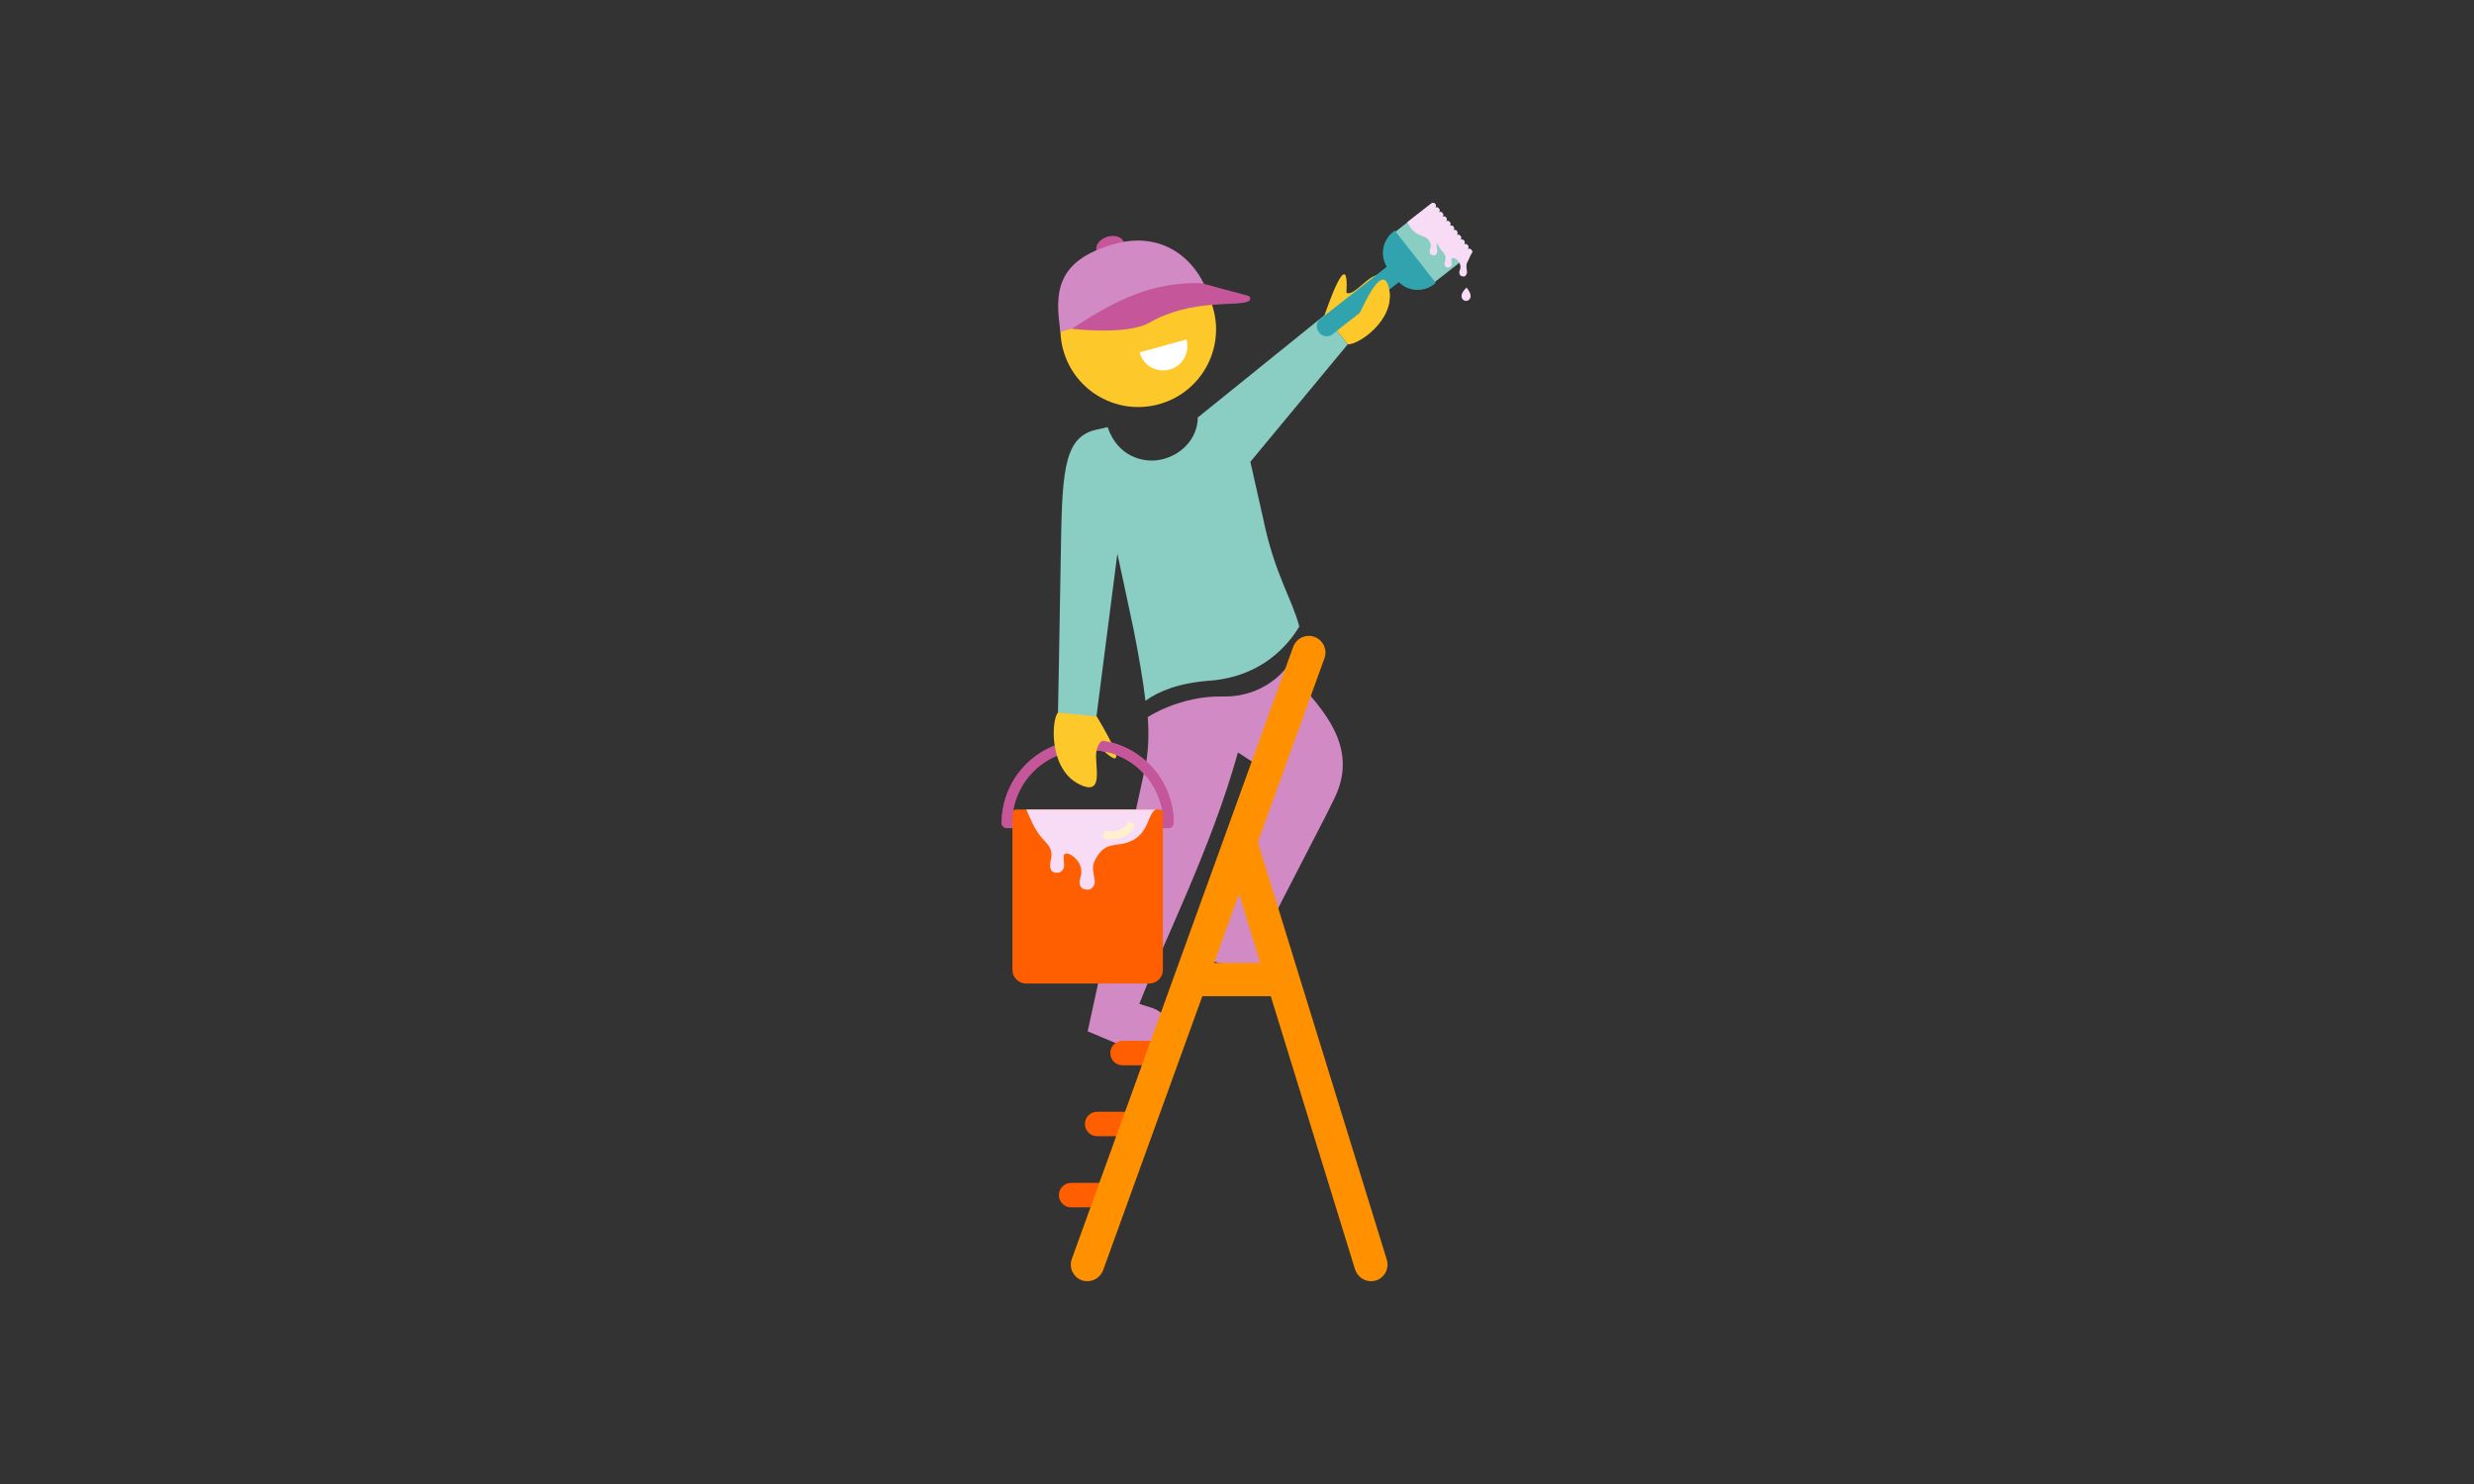 <?xml version="1.0" encoding="utf-8"?>
<!-- Generator: Adobe Illustrator 25.4.1, SVG Export Plug-In . SVG Version: 6.00 Build 0)  -->
<svg version="1.1" id="Layer_1" xmlns="http://www.w3.org/2000/svg" xmlns:xlink="http://www.w3.org/1999/xlink" x="0px" y="0px"
	 viewBox="0 0 2000 1200" enable-background="new 0 0 2000 1200" xml:space="preserve">
<rect x="0" y="0" width="2000" height="1200" fill="#333333" stroke="none"/>
<g>
	<path fill="#D28AC5" d="M1039.202,540.666c0,0-16.67,23.265-50.742,22.532c-34.439-0.733-60.634,16.67-60.634,16.67
		s2.198,21.982-2.198,41.4l-46.346,212.678l31.325,13.189l38.652,6.228c2.015-15.021-3.481-33.157-17.219-38.103l-10.991-3.481
		c17.952-46.529,58.619-126.764,79.686-203.336l27.844,18.135l-59.535,147.281l64.115,18.868
		c8.793-12.457,5.496-26.928-6.961-35.721l-2.931-2.015c11.358-25.096,53.307-102.767,57.887-114.857
		C1097.088,599.835,1066.313,569.426,1039.202,540.666z"/>
	<g>
		<path fill="#FF5F00" d="M943.029,861.424h-35.538c-5.496,0-9.892-4.396-9.892-9.892s4.396-9.892,9.892-9.892h35.538
			c5.496,0,9.892,4.396,9.892,9.892S948.525,861.424,943.029,861.424z"/>
		<path fill="#FF5F00" d="M922.512,918.761h-35.538c-5.496,0-9.892-4.396-9.892-9.892s4.396-9.892,9.892-9.892h35.538
			c5.496,0,9.892,4.396,9.892,9.892C932.221,914.365,927.825,918.761,922.512,918.761z"/>
		<path fill="#FF5F00" d="M901.446,976.281h-35.538c-5.496,0-9.892-4.396-9.892-9.892c0-5.496,4.396-9.892,9.892-9.892h35.538
			c5.496,0,9.892,4.396,9.892,9.892C911.338,971.885,906.942,976.281,901.446,976.281z"/>
		<path fill="#FF9100" d="M1121.086,1018.597l-104.233-337.611l53.857-148.747c2.565-6.961-1.099-14.655-8.06-17.219
			s-14.655,1.099-17.219,8.06l-178.972,494.967c-2.565,6.961,1.099,14.655,8.06,17.219c1.465,0.55,3.114,0.733,4.58,0.733
			c5.496,0,10.625-3.481,12.64-8.793l80.235-221.654h55.322l68.145,220.922c1.832,5.679,7.144,9.526,12.823,9.526
			c1.282,0,2.565-0.183,4.03-0.55C1119.254,1033.252,1123.284,1025.742,1121.086,1018.597z M981.498,778.624l20.15-55.872
			l17.219,55.872H981.498z"/>
	</g>
	<g>
		<path fill="#C5569A" d="M876.899,598.37h4.763c37.003,0,67.046,30.042,67.046,67.046c0,2.198-1.832,4.213-4.213,4.213H813.883
			c-2.198,0-4.213-1.832-4.213-4.213C809.853,628.412,839.896,598.37,876.899,598.37z M940.465,661.386
			c-2.015-30.592-27.661-54.772-58.619-54.772h-4.763c-31.142,0-56.604,24.181-58.619,54.772H940.465z"/>
		<g>
			<path fill="#FF5F00" d="M940.098,657.539v126.764c0,6.045-4.946,10.991-10.991,10.991h-99.653
				c-6.045,0-10.991-4.946-10.991-10.991V657.356c0-1.465,1.282-2.748,2.748-2.748h115.956
				C938.816,654.608,940.098,655.89,940.098,657.539z"/>
			<g>
				<path fill="#F8DBF5" d="M829.637,654.608c3.114,6.411,6.228,16.12,13.556,23.997c0,0.183,0.183,0.366,0.366,0.366
					c4.03,4.58,6.961,7.144,6.411,13.739c-0.183,2.381-1.099,4.58-1.099,6.961s0.916,5.129,3.114,5.679
					c1.099,0.366,2.931,0.549,4.03,0.183c1.465-0.366,2.198-1.099,3.114-2.198c0.916-1.282,1.282-2.931,1.099-4.58
					c-0.366-2.748-0.183-1.832-0.366-5.862c-0.183-2.931,2.565-3.297,5.129-2.015c5.496,2.748,9.892,8.976,9.159,15.388
					c-0.183,2.381-1.466,4.58-1.466,6.961c0,2.381,1.282,5.129,3.481,5.679c1.099,0.366,3.297,0.733,4.396,0.366
					c1.832-0.55,2.565-1.465,3.297-2.565c0.916-1.282,1.282-2.748,1.099-4.396c-0.183-3.664-2.565-10.442-0.55-15.021
					c6.411-14.288,14.105-13.189,17.952-14.288c27.295-2.381,23.631-23.081,31.691-28.394H829.637z"/>
			</g>
			<path fill="#FFF1CD" d="M897.782,678.788c-1.832,0-3.114-0.183-3.297-0.183c-1.832-0.366-2.931-2.015-2.748-3.664
				c0.366-1.832,2.015-2.931,3.664-2.748c0.366,0,10.075,1.465,15.754-5.862c1.099-1.465,3.114-1.649,4.58-0.55
				c1.466,1.099,1.649,3.114,0.55,4.58C910.789,677.689,902.362,678.788,897.782,678.788z"/>
		</g>
		<path fill="#C5569A" d="M876.899,598.37h4.763c37.003,0,67.046,30.042,67.046,67.046c0,2.198-1.832,4.213-4.213,4.213
			s-4.03-1.832-4.03-4.03c0-0.183,0-0.55,0-0.733c-0.366-32.057-26.562-58.253-58.803-58.253h-4.763
			c-32.241,0-58.436,26.012-58.803,58.253c0,0.183,0,0.549,0,0.733c0,2.198-1.832,4.03-4.03,4.03c-2.198,0-4.213-1.832-4.213-4.213
			C809.853,628.412,839.896,598.37,876.899,598.37z"/>
	</g>
	<g>
		<rect x="911.338" y="268.269" fill="#FFFFFF" width="54.406" height="33.157"/>
		
			<ellipse transform="matrix(0.956 -0.293 0.293 0.956 -18.955 271.921)" fill="#C5569A" cx="897.613" cy="199.192" rx="11.541" ry="8.244"/>
		<path fill="#FDC92A" d="M859.497,282.924c9.159,33.523,43.781,53.124,77.304,43.965c33.523-9.159,53.307-43.781,43.965-77.304
			s-43.781-53.307-77.304-43.965C870.121,214.962,850.337,249.585,859.497,282.924z M945.411,298.861L945.411,298.861
			c-10.625,2.748-21.25-3.297-24.18-13.922l37.919-10.442c0,0,0,0,0,0.183C962.081,285.306,955.852,296.114,945.411,298.861
			L945.411,298.861z"/>
		<path fill="#D28AC5" d="M900.53,197.377c35.721-10.258,63.932,8.243,75.656,38.835l-118.887,32.057
			C852.536,236.395,853.635,210.749,900.53,197.377z"/>
		<path fill="#C5569A" d="M928.741,261.125c35.172-20.15,71.625-12.823,80.785-17.586c1.099-0.733,1.465-2.198,0.916-3.297
			c-0.366-0.55-0.916-0.916-1.466-1.099l-23.265-6.228c0,0-13.922-4.03-15.754-4.03c-37.37-0.366-64.664,11.358-103.5,37.003
			C866.274,265.888,911.155,271.2,928.741,261.125z"/>
	</g>
	<g>
		<path fill="#8ACDC3" d="M1010.808,373.418l78.77-95.073l-18.868-23.448l-101.851,82.25l-0.55,0.183
			c0,17.952-14.655,32.424-32.79,34.805c-10.991,1.465-31.691-2.198-40.118-26.745l-10.442,2.381
			c-26.196,6.778-26.379,37.187-27.478,105.332c-0.733,49.826-2.381,132.443-2.381,132.443c0.55,8.427,16.853,14.105,25.463,13.556
			c8.427-0.55,5.862-7.327,5.312-15.754l17.403-135.557c0,0,8.427,38.469,13.189,61.55c3.847,19.234,7.877,42.316,9.526,57.337
			c10.991-8.06,27.478-14.472,52.208-16.303c42.316-3.297,63.565-29.31,72.175-43.781c-6.045-22.898-19.967-42.316-29.127-86.83
			L1010.808,373.418z"/>
		<path fill="#FDC92A" d="M1088.479,236.762c2.381-41.583-17.036,16.304-17.769,18.135l18.868,23.448
			c7.511,1.099,38.103-18.868,33.523-43.781C1116.506,203.788,1097.088,241.341,1088.479,236.762z"/>
		<path fill="#FDC92A" d="M888.623,603.865c31.508,30.409-0.916-22.715-2.015-24.547l-31.325-3.114
			c-5.129,5.312-7.511,43.415,15.021,56.787C898.332,648.929,880.013,607.529,888.623,603.865z"/>
	</g>
	<g>
		<g>
			<path fill="#8ACDC3" d="M1189.414,201.956c-0.183-0.183-0.183-0.366-0.366-0.366c-0.916-0.55-2.015-0.55-2.931,0
				c0.55-0.366,0.916-1.099,0.916-1.832c0-0.366-0.183-0.916-0.366-1.282l-0.183-0.183c-0.733-1.099-2.198-1.282-3.297-0.366
				c0.549-0.366,0.916-1.099,0.916-1.832c0-0.55-0.183-1.099-0.55-1.465c-0.733-1.099-2.198-1.282-3.297-0.366
				c0.55-0.366,0.916-1.099,0.916-1.832c0-0.366,0-0.916-0.366-1.282c0-0.183-0.183-0.183-0.183-0.366
				c-0.733-1.099-2.198-1.282-3.297-0.366c0.55-0.366,0.916-1.099,0.916-1.832c0-0.55-0.183-0.916-0.366-1.465c0,0,0,0,0-0.183
				c-0.733-1.099-2.198-1.282-3.297-0.366c0.55-0.366,0.916-1.099,0.916-1.832c0-0.55-0.183-1.099-0.55-1.465
				c-0.733-1.099-2.198-1.282-3.297-0.366c0.55-0.366,0.916-1.099,0.916-1.832c0-0.55-0.183-1.099-0.55-1.465
				c-0.733-1.099-2.198-1.282-3.297-0.366c0.549-0.366,0.916-1.099,0.916-1.832c0-0.55-0.183-1.099-0.55-1.465
				c-0.733-1.099-2.198-1.282-3.297-0.366c0.549-0.366,0.733-0.916,0.916-1.465c0-0.183,0-0.183,0-0.366
				c0-0.55-0.183-1.099-0.55-1.465c-0.733-1.099-2.198-1.282-3.297-0.366c0.55-0.366,0.916-1.099,0.916-1.832
				c0-0.55-0.183-1.099-0.55-1.465c-0.733-1.099-2.198-1.282-3.297-0.366c0.55-0.366,0.916-1.099,0.916-1.832
				c0-0.55-0.183-1.099-0.55-1.465c-0.733-1.099-2.198-1.282-3.297-0.366l-10.991,8.61l-0.183,0.183l-7.877,6.228l-9.709,7.694
				l-0.183,0.183c-0.55,0.366-0.916,1.099-0.916,1.832c0,0.55,0.183,1.099,0.55,1.465c0.733,1.099,2.198,1.282,3.297,0.366
				c-0.55,0.366-0.916,1.099-0.916,1.832c0,0.55,0.183,1.099,0.549,1.465c0.733,1.099,2.198,1.282,3.297,0.366
				c-0.55,0.366-0.916,1.099-0.916,1.832c0,0.55,0.183,1.099,0.55,1.465c0.733,1.099,2.198,1.282,3.297,0.366
				c-0.55,0.366-0.916,1.099-0.916,1.832c0,0.55,0.183,1.099,0.55,1.465c0.733,1.099,2.198,1.282,3.297,0.366
				c-0.55,0.366-0.916,1.099-0.916,1.832c0,0.55,0.183,1.099,0.55,1.465c0.733,1.099,2.198,1.282,3.297,0.366
				c-0.549,0.366-0.916,1.099-0.916,1.832c0,0.55,0.183,1.099,0.55,1.465c0.733,1.099,2.198,1.282,3.297,0.366
				c-0.55,0.366-0.916,1.099-0.916,1.832c0,0.55,0.183,1.099,0.55,1.465c0.733,1.099,2.198,1.282,3.297,0.366
				c-0.55,0.366-0.916,1.099-0.916,1.832c0,0.55,0.183,1.099,0.55,1.465c0.733,1.099,2.198,1.282,3.297,0.366
				c-0.55,0.366-0.916,1.099-0.916,1.832c0,0.55,0.183,1.099,0.549,1.465c0.733,1.099,2.198,1.282,3.297,0.366
				c-0.55,0.366-0.916,1.099-0.916,1.832c0,0.55,0.183,1.099,0.549,1.465c0.733,1.099,2.198,1.282,3.297,0.366
				c-0.55,0.366-0.916,1.099-0.916,1.832c0,0.55,0.183,1.099,0.55,1.465c0.733,1.099,2.198,1.282,3.297,0.366l0.183-0.183
				l19.418-15.204l6.411-5.129l0,0l2.198-1.832l0.916-0.733c0.183-0.183,0.183-0.183,0.366-0.366
				c0.183-0.183,0.366-0.366,0.366-0.55c0.183-0.183,0.183-0.55,0.183-0.733C1189.78,202.872,1189.597,202.323,1189.414,201.956z
				 M1172.927,205.803l-0.366,0.183L1172.927,205.803L1172.927,205.803z"/>
			<path fill="#31A3AE" d="M1127.497,186.386l-1.282,1.099c-8.61,6.778-10.808,19.051-5.129,28.211l-53.857,42.316
				c-3.114,2.565-3.664,7.144-1.282,10.258l0.733,0.916c2.565,3.114,7.144,3.664,10.258,1.282l53.856-42.316
				c7.694,7.694,19.967,8.427,28.577,1.649l1.282-1.099L1127.497,186.386z"/>
		</g>
		<g>
			<path fill="#F8DBF5" d="M1181.537,239.143c-0.183,2.931,2.015,4.03,3.481,4.213c1.465,0,3.664-0.916,3.847-3.847
				c0.183-2.931-3.297-6.961-3.297-6.961S1181.537,236.212,1181.537,239.143z"/>
			<path fill="#F8DBF5" d="M1189.414,201.956c-0.183-0.183-0.183-0.366-0.366-0.366c-0.916-0.55-2.015-0.55-2.931,0
				c0.55-0.366,0.916-1.099,0.916-1.832c0-0.366-0.183-0.916-0.366-1.282l-0.183-0.183c-0.733-1.099-2.198-1.282-3.297-0.366
				c0.549-0.366,0.916-1.099,0.916-1.832c0-0.55-0.183-1.099-0.55-1.465c-0.733-1.099-2.198-1.282-3.297-0.366
				c0.55-0.366,0.916-1.099,0.916-1.832c0-0.366,0-0.916-0.366-1.282c0-0.183-0.183-0.183-0.183-0.366
				c-0.733-1.099-2.198-1.282-3.297-0.366c0.55-0.366,0.916-1.099,0.916-1.832c0-0.55-0.183-0.916-0.366-1.465c0,0,0,0,0-0.183
				c-0.733-1.099-2.198-1.282-3.297-0.366c0.55-0.366,0.916-1.099,0.916-1.832c0-0.55-0.183-1.099-0.55-1.465
				c-0.733-1.099-2.198-1.282-3.297-0.366c0.55-0.366,0.916-1.099,0.916-1.832c0-0.55-0.183-1.099-0.55-1.465
				c-0.733-1.099-2.198-1.282-3.297-0.366c0.549-0.366,0.916-1.099,0.916-1.832c0-0.55-0.183-1.099-0.55-1.465
				c-0.733-1.099-2.198-1.282-3.297-0.366c0.549-0.366,0.733-0.916,0.916-1.465c0-0.183,0-0.183,0-0.366
				c0-0.55-0.183-1.099-0.55-1.465c-0.733-1.099-2.198-1.282-3.297-0.366c0.55-0.366,0.916-1.099,0.916-1.832
				c0-0.55-0.183-1.099-0.55-1.465c-0.733-1.099-2.198-1.282-3.297-0.366c0.55-0.366,0.916-1.099,0.916-1.832
				c0-0.55-0.183-1.099-0.55-1.465c-0.733-1.099-2.198-1.282-3.297-0.366l-10.991,8.61v0.183l0,0h-0.366l-7.877,6.228
				c0.55,1.465,1.465,2.748,2.381,4.213c0.916,1.282,1.832,2.381,3.114,3.481c1.099,0.916,2.565,1.832,4.03,2.565c0,0,0,0,0.183,0
				c0,0,0,0,0.183,0c1.465,0.733,3.114,1.282,4.58,2.015c2.748,1.465,4.763,4.58,4.396,7.877c-0.183,1.099-0.916,2.381-0.916,3.481
				c0,1.099,0.55,2.565,1.649,2.931c0.549,0.183,1.649,0.366,2.198,0.366c0.916-0.183,1.282-0.733,1.649-1.282
				c0.366-0.733,0.733-1.282,0.733-2.198c0-1.649-0.916-4.396-0.366-6.595c0,0,0,0.183,0.183,0.183
				c0.55,1.465,1.465,2.748,2.381,4.213c0.366,0.55,0.733,1.099,1.282,1.649l0,0c0,0,0,0.183,0.183,0.183
				c2.015,2.381,3.297,3.847,2.931,6.961c-0.183,1.099-0.55,2.381-0.733,3.481c0,1.099,0.366,2.565,1.465,2.931
				c0.55,0.183,1.465,0.366,2.015,0.183c0.733-0.183,1.099-0.55,1.649-1.099c0.55-0.55,0.733-1.465,0.55-2.381
				c-0.183-1.465,0-0.916,0-2.931c0-1.282,1.099-1.465,2.198-1.099c0.183,0,0.366,0.183,0.55,0.183c0,0,0.183,0,0.183,0.183
				c1.282,0.733,2.565,2.015,3.297,3.297c0.733,1.282,1.099,2.931,0.916,4.396c-0.183,1.099-0.916,2.381-0.916,3.481
				c0,1.099,0.55,2.565,1.649,2.931c0.55,0.183,1.649,0.366,2.198,0.366c0.916-0.183,1.282-0.733,1.649-1.282
				c0.366-0.733,0.733-1.282,0.733-2.198c0-1.832-1.099-5.312,0-7.511c1.282-2.381,2.015-4.396,2.748-5.862
				c0.183-0.366,0.366-0.733,0.55-1.099c0.183-0.366,0.366-0.733,0.55-1.099c0.183-0.183,0.366-0.366,0.366-0.55
				c0.183-0.183,0.183-0.55,0.183-0.733C1189.78,202.872,1189.597,202.323,1189.414,201.956z"/>
		</g>
	</g>
	<path fill="#FDC92A" d="M1089.394,277.246c7.511,1.099,38.103-18.868,33.523-43.781
		C1116.506,202.872,1089.394,277.246,1089.394,277.246z"/>
	<path fill="#C5569A" d="M891.92,599.103c32.057,4.946,56.787,32.79,56.787,66.313c0,2.198-1.832,4.213-4.213,4.213
		s-4.03-1.832-4.03-4.03c0-0.183,0-0.55,0-0.733c-0.366-30.042-23.448-54.956-52.941-57.887
		C885.692,606.796,888.623,598.736,891.92,599.103z"/>
</g>
</svg>

